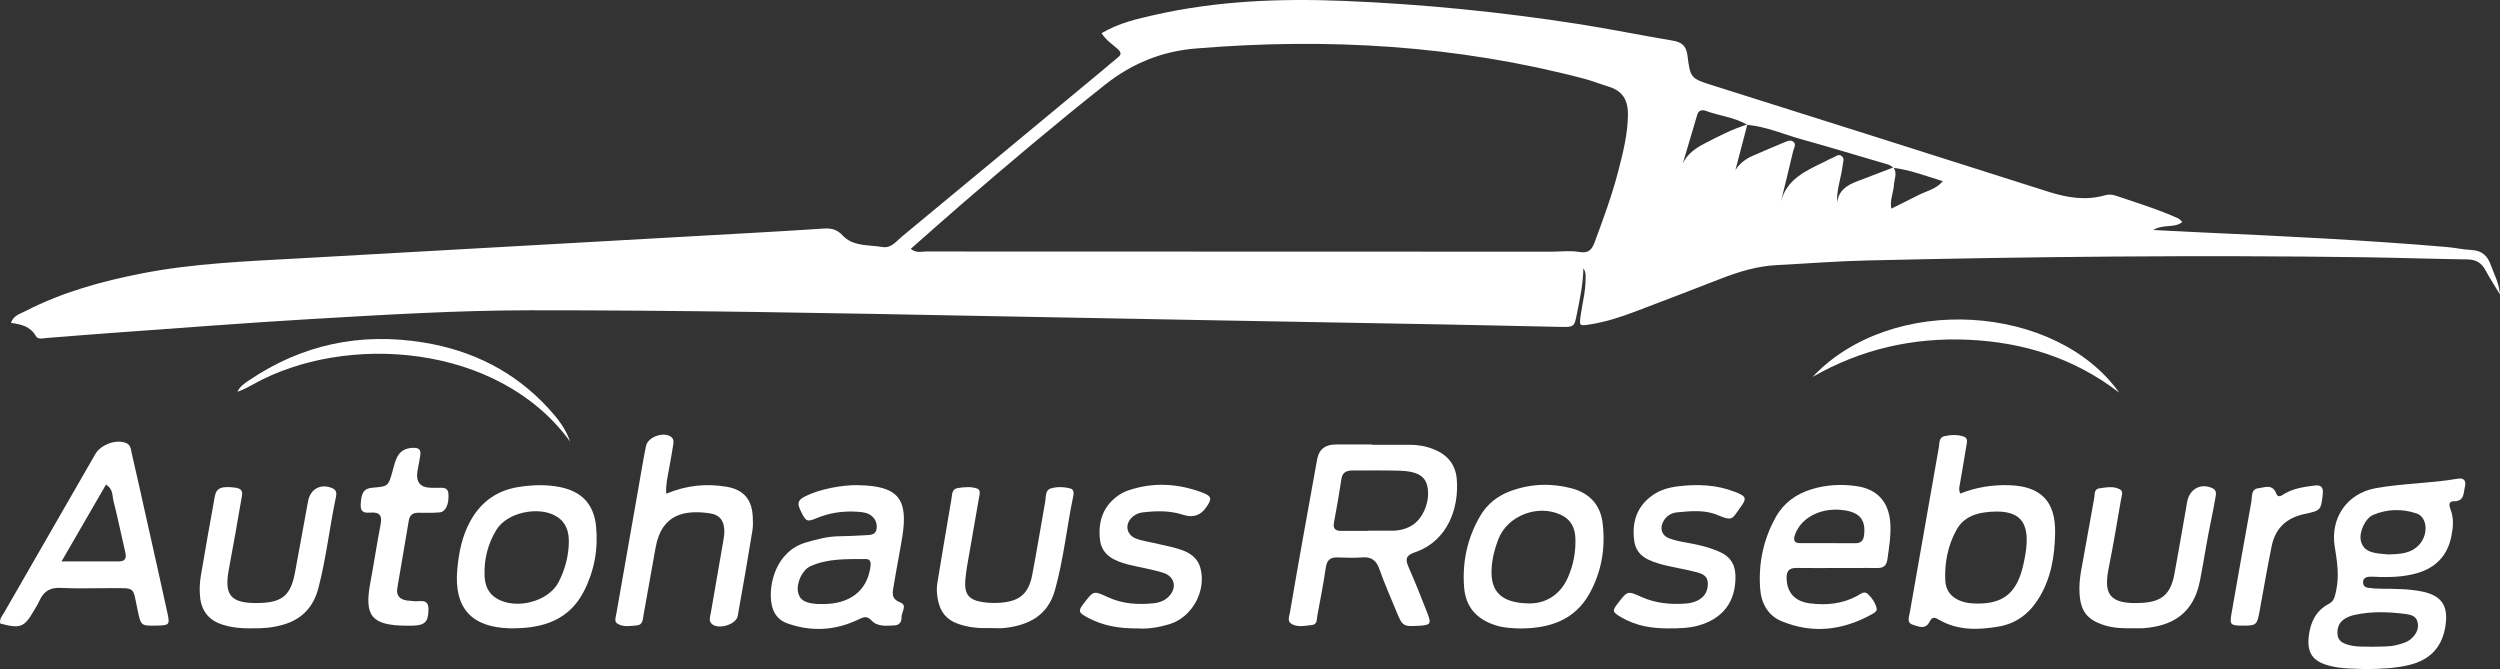 <?xml version="1.0" encoding="UTF-8"?> <svg xmlns="http://www.w3.org/2000/svg" id="Ebene_2" data-name="Ebene 2" width="818.42" height="219.05" viewBox="0 0 818.42 219.05"><rect x="0" y="0" width="818.42" height="219.05" fill="#333333" stroke="none"/><defs><style> .cls-1 { fill: #fff; } </style></defs><g id="Ebene_1-2" data-name="Ebene 1"><g><path class="cls-1" d="m360.62,10.86c5.69-3.35,11.54-4.66,17.34-5.97C398.41.26,419.17-.56,440.02.3c25.63,1.05,51.13,3.58,76.48,7.53,10.35,1.62,20.63,3.71,30.97,5.45,2.99.5,4.55,1.58,4.96,4.94.92,7.52,1.15,7.48,8.59,9.84,36.49,11.54,72.98,23.03,109.44,34.67,6.17,1.97,12.25,3.02,18.6,1.21,1.15-.33,2.3-.31,3.44.07,6.93,2.34,13.93,4.49,20.62,7.5.42.19.72.63,1.3,1.15-2.58,2.15-5.92.55-9.55,2.63,6.04.3,11.01.57,15.98.8,26.77,1.21,53.53,2.5,80.23,4.78,2.65.23,5.27.85,7.92.96,3.52.15,5.4,1.94,6.49,5.13.96,2.79,2.55,5.37,2.94,9.47-1.92-3.2-3.43-5.49-4.71-7.89-1.3-2.45-3.1-3.58-5.95-3.62-11.32-.15-22.63-.55-33.95-.71-54.27-.75-108.54-.21-162.79,1.06-9.81.23-19.6,1.01-29.41,1.51-6.4.33-12.42,2.18-18.35,4.48-9.31,3.61-18.62,7.22-27.96,10.74-4.83,1.82-9.73,3.42-14.86,4.21-3.45.53-3.44.49-3.01-2.8.52-3.95,1.62-7.83,1.62-11.85,0-1.12.25-2.3-.71-3.72-.1,5.2-1.12,9.9-2.06,14.61-.93,4.64-.87,4.67-5.82,4.56-12.48-.26-24.96-.56-37.44-.79-50.43-.93-100.86-1.79-151.29-2.78-49.43-.97-98.86-1.9-148.3-1.86-23.98.02-47.9,1.48-71.83,2.88-22.1,1.3-44.16,3.05-66.24,4.62-6.64.47-13.27,1.04-19.91,1.55-1.31.1-3,.65-3.73-.63-1.78-3.15-4.77-3.84-8.15-4.29.85-2.46,2.95-2.93,4.59-3.78,12.08-6.26,25.04-9.83,38.33-12.43,16.89-3.3,34.03-3.94,51.13-4.9,49.68-2.79,99.36-5.58,149.04-8.38,7.64-.43,15.29-.89,22.93-1.39,2.41-.16,4.33.18,6.19,2.19,3.48,3.76,8.56,3.08,13.08,3.84,2.93.49,4.5-1.86,6.36-3.39,21.93-18.12,43.81-36.29,65.71-54.45,1.67-1.38,3.28-2.82,4.98-4.17,1.22-.96,1.2-1.69.03-2.76-1.69-1.55-3.73-2.76-5.32-5.22Zm259.25,43.94c1.33,1.9.24,3.86.13,5.79-.14,2.53-1.41,4.97-.84,7.71,3.1-1.54,5.93-2.91,8.72-4.36,2.64-1.38,5.81-1.88,8.14-4.62-5.66-1.76-10.78-3.7-16.25-4.4-.57-.64-1.31-.96-2.12-1.19-9.19-2.68-18.35-5.49-27.57-8.04-6.02-1.66-11.8-4.25-18.11-4.83-4.18-2.53-9.08-2.89-13.55-4.57-1.23-.46-2.35-.17-2.78,1.23-1.61,5.34-3.18,10.69-4.76,16.04,1.53-3.24,4.19-5.04,7.11-6.56,4.55-2.35,9.09-4.75,14.03-6.23-1.3,4.96-2.59,9.92-3.89,14.88,1.53-2.36,3.55-3.74,5.9-4.75,3.34-1.44,6.68-2.89,10.05-4.28.9-.37,1.96-.92,2.85-.32,1.31.89.33,2.12.09,3.17-1.32,5.62-2.71,11.22-4.07,16.83,1.84-7.66,8.18-10.35,14.26-13.31.89-.43,1.75-.96,2.68-1.3,1.01-.37,2.01-1.55,3.15-.49.84.78.31,1.86.2,2.83-.47,4.12-2.06,8.08-1.85,12.36.47-3.93,3.13-5.72,6.41-6.96,4.03-1.53,8.04-3.08,12.06-4.62Zm-321.74,26.66c1.84,1.49,3.55.87,5.12.87,68.24.04,136.49.05,204.73.06,2.99,0,6.06-.42,8.97.09,3.03.53,4.14-.65,5.09-3.19,2.84-7.65,5.66-15.3,7.71-23.19,1.59-6.11,3.13-12.24,3.19-18.64.04-4.55-1.7-7.68-6.2-9.05-2.7-.83-5.34-1.9-8.07-2.62-41.82-11.02-84.31-13.47-127.26-9.91-11.07.92-20.78,4.85-29.61,11.83-15.93,12.59-31.4,25.7-46.78,38.94-5.62,4.84-11.15,9.79-16.87,14.82Z"></path><path class="cls-1" d="m774.81,219.05c-3.94-.21-8.28,0-12.51-1.18-5.21-1.44-7.1-4.16-6.49-9.55.51-4.52,2.29-8.36,6.49-10.59,1.85-.98,2.03-2.34,2.46-4.28,1.1-5.04.34-9.6-.46-14.64-1.43-9.04,3.85-17.31,13.57-19.03,8.81-1.56,17.86-1.53,26.71-3.07,1.91-.33,2.86.57,2.36,2.6-.52,2.14-.12,4.84-3.71,4.79-1.7-.02-1.48,1.44-1.02,2.61,1.16,2.92.88,5.89.29,8.85-1.31,6.54-5.35,10.52-11.71,12.21-3.89,1.03-7.87,1.22-11.88,1.11-1.16-.03-2.33-.16-3.48-.06-1.05.09-1.89.64-1.84,1.9.04.97.68,1.57,1.52,1.69,1.47.22,2.97.31,4.46.32,4.49.04,8.99.02,13.41.93,6.18,1.28,8.45,4.49,7.66,10.69-.92,7.25-4.94,11.7-12.1,13.38-4.4,1.03-8.88,1.24-13.75,1.31Zm2-7.33c2.63-.11,5.29.09,7.89-.58,1.77-.46,3.51-.93,4.89-2.25,1.53-1.48,2.35-3.23,1.82-5.34-.49-1.95-2.31-2.34-3.9-2.55-5.59-.72-11.19-.92-16.74.31-1.11.24-2.24.67-3.19,1.27-1.84,1.16-2.54,3.01-2.35,5.13.19,2.2,1.89,2.94,3.71,3.44,2.59.71,5.25.48,7.89.58Zm5.11-30.21c3.63-.14,7.34-.19,10.08-3.23,3.05-3.37,2.66-9.02-.89-10.2-4.69-1.56-9.54-1.48-14.15.45-2.68,1.12-4.72,5.67-4.1,8.45.71,3.21,3.27,3.91,6.03,4.24.99.12,1.99.19,3.03.29Z"></path><path class="cls-1" d="m449.21,145.61c4.16,0,8.32,0,12.47,0,2.69,0,5.31.5,7.79,1.51,4.38,1.77,7.04,4.96,7.43,9.74.77,9.22-2.78,20.25-13.82,23.99-2.94,1-3.04,2.33-1.96,4.8,2.2,5.02,4.24,10.11,6.22,15.22,1.28,3.31.93,3.74-2.51,3.96-5.5.35-5.66.27-7.73-4.75-1.91-4.61-3.9-9.18-5.58-13.88-1-2.8-2.6-3.95-5.56-3.73-2.65.2-5.32.13-7.98.01-2.42-.1-3.58.78-3.95,3.31-.76,5.26-1.8,10.48-2.77,15.7-.23,1.23.05,2.95-1.79,3.12-2.27.21-4.71.88-6.79-.45-1.35-.86-.59-2.47-.38-3.71,1.39-8.19,2.83-16.38,4.29-24.56,1.51-8.5,3.06-17,4.6-25.5q.88-4.85,6.04-4.88c3.99-.02,7.98,0,11.97,0,0,.03,0,.06,0,.09Zm-1.24,28.16s0-.03,0-.04c2.65,0,5.31.02,7.96,0,2.2-.02,4.26-.53,6.18-1.65,3.88-2.27,6.26-8.33,5.12-13.06-.76-3.16-3.31-4.73-8.79-4.92-5.14-.18-10.28-.05-15.42-.08-2-.01-3.53.38-3.89,2.81-.71,4.75-1.55,9.49-2.43,14.21-.37,2,.41,2.77,2.33,2.75,2.98-.03,5.97,0,8.96,0Z"></path><path class="cls-1" d="m641.72,161.58c5.19-2.07,10.52-2.91,16.01-2.74,10.36.32,15.25,5.26,15.05,15.67-.14,7.71-1.36,15.2-5.7,21.9-3.09,4.76-7.36,7.79-12.82,8.71-6.61,1.12-13.29,1.36-19.42-2.2-1.36-.79-2.28-1.18-3.15.59-1.39,2.81-3.83,1.53-5.68.93-1.87-.61-1.04-2.53-.8-3.94,3.15-18.02,6.31-36.03,9.5-54.04.25-1.39-.03-3.3,1.88-3.69,2.11-.43,4.36-.57,6.4.2,1.36.51.88,2.01.71,3.11-.65,4.11-1.38,8.2-2.08,12.3-.17.96-.48,1.92.1,3.21Zm5.93,36c7.73,0,12.02-3.18,14.19-10.65.51-1.75.88-3.55,1.19-5.34,1.9-11.21-2.03-15.29-13.28-13.85-4,.51-7.34,2.17-9.33,5.84-2.76,5.08-3.84,10.58-3.61,16.34.14,3.58,2.1,5.8,5.43,6.96,1.77.62,3.57.7,5.4.7Z"></path><path class="cls-1" d="m.05,204.11c-.29-1.47.68-2.49,1.33-3.62,9.94-17.29,19.88-34.57,29.83-51.85,1.83-3.18,7.05-5,10.19-3.56,1.45.66,1.45,2.16,1.74,3.39,1.73,7.45,3.38,14.91,5.04,22.37,2.21,9.89,4.44,19.78,6.6,29.69.88,4.03.69,4.19-3.48,4.27-5.09.1-5.14.11-6.21-4.85-1.75-8.12-.38-7.38-9.17-7.41-5.32-.02-10.65.21-15.96-.08-3.51-.19-5.67,1.09-7.04,4.19-.53,1.21-1.28,2.33-1.95,3.48-3.05,5.26-4.4,5.75-10.94,3.97Zm20.1-20.33c6.96,0,12.87.01,18.79,0,1.99,0,2.54-1.01,2.09-2.92-1.33-5.65-2.47-11.35-3.9-16.97-.42-1.65-.03-3.74-2.42-5.27-4.71,8.13-9.37,16.19-14.57,25.17Z"></path><path class="cls-1" d="m281.02,158.84c12.91.24,16.4,4.33,14.35,16.98-.85,5.24-1.92,10.45-2.76,15.7-.35,2.19-1.17,4.45,2.12,5.7,2.42.92.34,3.22.4,4.88.06,1.54-.76,2.58-2.35,2.64-2.64.11-5.49.52-7.51-1.65-1.54-1.66-2.69-1.03-4.33-.25-7.53,3.58-15.27,4.05-23.18,1.24-2.97-1.05-4.59-3.27-5.15-6.21-1.21-6.37,1.37-17.45,11.31-20.31,3.52-1.02,7.03-1.96,10.73-2,2.99-.03,5.97-.21,8.96-.36,1.51-.08,3.13-.14,3.37-2.16.21-1.78-.43-3.28-1.89-4.34-1.26-.92-2.77-1.05-4.27-1.16-4.71-.33-9.23.29-13.64,2.15-3.21,1.36-3.48.88-5.3-2.96-1.29-2.72.28-3.55,2.18-4.47,4.34-2.09,11.46-3.54,16.95-3.44Zm-11.61,38.91c8.72,0,14.26-4.23,15.48-11.75.23-1.42.41-3-1.47-2.99-6.13.05-12.36-.26-18.13,2.36-2.74,1.25-4.62,5.6-4.04,8.48.52,2.61,2.38,3.69,6.67,3.89.5.02,1,0,1.5,0Z"></path><path class="cls-1" d="m218.11,161.62c6.8-2.82,13.18-3.36,19.7-2.28,5.6.93,8.37,4.15,8.62,9.85.07,1.49.13,3.02-.11,4.48-1.55,9.34-3.11,18.69-4.82,28-.51,2.78-6.24,4.51-8.4,2.65-1.24-1.06-.61-2.46-.39-3.73,1.32-7.7,2.68-15.4,4-23.1.2-1.14.42-2.31.42-3.46,0-3.46-1.43-5.51-4.77-5.99-7.87-1.13-15.71-.05-17.73,11.18-1.32,7.36-2.61,14.73-3.95,22.09-.26,1.42-.2,3.28-2.19,3.43-2.11.16-4.38.64-6.32-.54-1.2-.73-.61-2.1-.41-3.22,2.41-13.76,4.83-27.51,7.25-41.26.81-4.58,1.54-9.18,2.48-13.74.62-3.01,5.95-4.8,8.27-2.91.94.76.75,1.8.6,2.76-.44,2.79-.95,5.57-1.46,8.35-.41,2.26-.97,4.5-.79,7.45Z"></path><path class="cls-1" d="m601.04,185.95c-4.32,0-8.65.04-12.97-.02-2.34-.03-3.25.99-3.2,3.32.11,4.7,2.61,7.62,7.63,8.27,5.38.69,10.62.19,15.5-2.45,1.13-.61,2.27-1.8,3.57-.54,1.31,1.28,2.37,2.85,2.79,4.65.2.84-.69,1.42-1.44,1.84-9.54,5.32-19.47,6.58-29.69,2.34-4.56-1.89-6.69-5.99-7.02-10.73-.59-8.31,1.1-16.24,5.22-23.51,2.56-4.52,6.62-7.42,11.57-8.94,4.84-1.49,9.84-1.76,14.81-1.03,6.83.99,10.56,5.24,11.01,12.1.27,4.02-.4,7.95-.95,11.91-.29,2.05-1.37,2.84-3.36,2.79-2.33-.06-4.65,0-6.98,0-2.16,0-4.32,0-6.48,0h0Zm-2.59-8.14h0c2.99.01,5.98,0,8.97.02,1.83.01,2.62-.89,2.83-2.7.54-4.71-1.25-7.17-6.01-8.01-7.51-1.32-14.52,2.04-16.6,7.87-.68,1.91-.3,2.84,1.84,2.82,2.99-.03,5.98,0,8.97,0Z"></path><path class="cls-1" d="m498.13,205.75c-3.01-.07-5.97-.18-8.87-1.16-5.98-2.01-9.47-6.01-9.96-12.35-.64-8.35,1.09-16.25,5.34-23.45,2.24-3.79,5.66-6.49,9.87-8.04,6.62-2.43,13.4-2.65,20.11-.85,5.58,1.49,9.27,5.28,10.01,11.19,1.02,8.12-.28,15.99-4.24,23.15-4.79,8.67-12.91,11.42-22.26,11.49Zm2.82-8.21c4.54-.04,9.55-2.3,12.27-8.35,1.86-4.15,2.69-8.53,2.51-13.07-.13-3.39-1.51-6.08-4.73-7.58-7.54-3.53-17.4.2-20.45,7.88-1.22,3.07-2.03,6.31-2.24,9.65-.47,7.62,3.16,11.45,12.64,11.48Z"></path><path class="cls-1" d="m168.29,205.69c-.5,0-1,.01-1.5,0-12.51-.37-18.19-6.71-17.1-19.17.5-5.66,1.58-11.17,4.44-16.21,3.51-6.19,8.7-9.82,15.77-10.9,4.49-.69,8.95-.84,13.39.04,7.16,1.42,11.12,5.62,11.84,12.83.74,7.44-.57,14.63-3.97,21.27-4.75,9.28-13.13,12.08-22.87,12.13Zm17.92-28.08c.09-3.53-.84-6.59-4.03-8.55-5.73-3.52-16.17-1.34-19.65,4.34-2.82,4.61-4.14,9.76-3.89,15.2.13,2.92,1.11,5.53,3.75,7.2,6.29,3.97,17.15,1.26,20.51-5.29,2.05-4.01,3.21-8.34,3.32-12.89Z"></path><path class="cls-1" d="m546.65,205.72c-5.56.05-10.95-.73-15.84-3.6-3.1-1.82-3.12-2.11-1-4.84,2.97-3.83,3-3.9,7.52-1.87,4.7,2.1,9.59,2.56,14.64,2.16,1.69-.13,3.3-.56,4.69-1.54,1.76-1.24,2.51-3.04,2.43-5.18-.09-2.31-1.79-3.03-3.62-3.51-2.09-.55-4.21-.96-6.32-1.42-1.62-.36-3.26-.63-4.86-1.07-4.28-1.18-8.58-2.62-9.29-7.78-.82-5.96.75-11.22,5.95-14.91,2.52-1.79,5.37-2.58,8.38-2.95,6.36-.78,12.64-.54,18.66,1.82,3.79,1.48,3.97,2.11,1.61,5.27-2.46,3.3-2.18,4.54-7.17,2.37-4.23-1.84-8.82-1.37-13.3-.96-1.9.17-3.5,1.09-4.5,2.79-1.37,2.33-.75,4.74,1.78,5.72,1.99.78,4.15,1.15,6.27,1.52,3.62.63,7.15,1.51,10.5,3.03,3.42,1.55,4.91,4.2,4.96,7.91.11,8.25-4.09,13.85-12.11,16.09-3.09.87-6.23.94-9.4.94Z"></path><path class="cls-1" d="m372.75,205.72c-6.17.09-11.53-.8-16.5-3.45-3.36-1.79-3.43-2.22-1.17-5.11,2.93-3.74,2.97-3.82,7.55-1.69,4.85,2.26,9.92,2.55,15.11,2.01,1.87-.2,3.57-.86,4.9-2.22,2.75-2.83,1.96-6.48-1.75-7.72-2.19-.73-4.5-1.14-6.76-1.67-1.61-.38-3.25-.64-4.85-1.07-4.51-1.22-8.68-2.96-9.22-8.42-.58-5.85,1.15-10.84,6.2-14.29.95-.65,2.02-1.18,3.11-1.55,8.03-2.73,16.05-2.29,23.91.58,3.49,1.27,3.58,2.11,1.58,4.99q-2.77,3.99-7.53,2.42c-4.37-1.44-8.84-1.3-13.32-.78-1.18.14-2.26.61-3.16,1.37-2.7,2.27-2.29,5.82.96,7.16,1.82.75,3.84.99,5.78,1.45,2.9.69,5.87,1.2,8.7,2.12,3.06.99,5.73,2.62,6.68,6.09,2.02,7.41-2.62,16.06-10.01,18.35-3.5,1.08-7.12,1.67-10.21,1.44Z"></path><path class="cls-1" d="m324.01,205.6c-3.5.13-6.9-.17-10.29-1.35-3.94-1.36-5.93-4-6.68-7.89-.35-1.81-.49-3.63-.19-5.45,1.52-9.18,3.03-18.35,4.62-27.51.24-1.37.06-3.3,2-3.61,2.12-.34,4.38-.57,6.41.15,1.31.46.78,2.01.59,3.13-1.01,5.89-2.07,11.77-3.07,17.67-.53,3.11-1.18,6.22-1.4,9.35-.32,4.53,1.26,6.37,5.82,7.04,1.95.29,3.99.34,5.96.17,6.12-.54,8.98-3.04,10.14-9.1,1.53-7.99,2.82-16.03,4.26-24.04.28-1.57-.08-3.7,1.86-4.27,2.05-.61,4.3-.53,6.4.04,1.17.32,1.11,1.52.9,2.52-2.13,10.24-3.15,20.7-6,30.8-2.33,8.25-8.52,11.4-16.34,12.32-1.64.19-3.32.03-4.98.03Z"></path><path class="cls-1" d="m82.25,205.7c-3.18.05-6.31-.23-9.37-1.2-4.46-1.41-6.9-4.4-7.37-9.04-.24-2.34-.16-4.67.24-6.97,1.48-8.69,3-17.38,4.58-26.05.51-2.78,2.35-3.37,6.71-2.79,3,.4,2.22,2.31,1.92,4.05-1.28,7.38-2.53,14.76-3.94,22.11-1.61,8.41-.43,12.05,10.5,11.57,7.03-.3,9.67-2.72,11.02-9.81,1.49-7.84,2.84-15.71,4.32-23.55.77-4.05,4.25-5.81,7.96-4.19,1.39.61,1.4,1.75,1.15,2.92-2.11,9.92-3.18,20.05-5.77,29.88-1.6,6.07-5.38,10.15-11.59,11.9-3.42.97-6.86,1.26-10.36,1.15Z"></path><path class="cls-1" d="m698.63,205.68c-3.33.05-6.63,0-9.86-1.04-5.38-1.73-7.59-4.44-7.98-10.1-.17-2.5.02-4.98.46-7.45,1.45-8.01,2.87-16.02,4.33-24.03.22-1.23-.11-2.96,1.68-3.2,2.27-.31,4.7-.83,6.8.38,1.13.65.49,2.11.3,3.22-1.3,7.36-2.47,14.75-3.96,22.07-1.71,8.42-.58,12.44,10.69,11.84,6.68-.35,9.54-2.94,10.76-9.55,1.44-7.84,2.78-15.7,4.16-23.55.74-4.2,4.51-6.23,8.27-4.45,1.39.65,1.22,1.81,1,2.98-.45,2.45-.88,4.91-1.4,7.34-1.42,6.66-2.38,13.4-3.71,20.08-2.05,10.3-8.59,14.71-18.56,15.44-.99.07-1.99,0-2.99,0Z"></path><path class="cls-1" d="m132.89,204.83c-11.21-.12-13.7-3.17-11.66-14.02,1.2-6.37,2.13-12.78,3.37-19.14.56-2.87-.28-4.05-3.23-3.87-1.65.1-3.37.19-3.29-2.46.12-3.95.99-5.45,3.85-5.68,5.22-.43,5.2-.43,6.64-5.66.97-3.51,1.61-7.19,6.55-7.39,2.19-.09,2.72.68,2.46,2.52-.23,1.64-.6,3.27-.89,4.9q-.99,5.6,4.48,5.65c.83,0,1.66,0,2.49,0,1.52,0,3.04-.16,3.16,2.11.17,3.27-.89,5.78-2.92,5.95-2.31.2-4.65.13-6.98.12-1.77-.01-2.79.76-3.09,2.53-1.24,7.37-2.5,14.74-3.76,22.11-.43,2.53.83,3.73,3.17,4.09.65.1,1.33.05,1.98.18,1.98.39,5.1-1.22,5.05,2.79-.05,4.08-1.19,5.18-5.37,5.27-.66.02-1.33,0-1.99,0Z"></path><path class="cls-1" d="m734.19,204.82c-4.12-.04-4.32-.27-3.62-4.23,2.13-12.11,4.24-24.22,6.45-36.32.3-1.66-.18-4.16,2.27-4.43,2.02-.22,4.62-1.59,5.9,1.76.64,1.67,2.01.41,2.91-.1,2.98-1.69,6.28-2.11,9.57-2.55,2.1-.28,3,.5,2.73,2.84-.61,5.17-.53,5.33-6.02,6.49-5.83,1.24-9.51,4.65-10.69,10.44-1.47,7.16-2.7,14.36-4.01,21.55-.78,4.29-1.08,4.58-5.49,4.53Z"></path><path class="cls-1" d="m593.39,123.39c26-27.59,79.69-23.93,100.35,5.14-14.55-11.22-31.21-16.48-49.29-17.3-18.1-.82-35.18,3.05-51.06,12.16Z"></path><path class="cls-1" d="m186.63,144.55c-23.32-32.15-73.48-35.73-103.86-18.67-1.59.89-3.2,1.74-5.03,2.38.74-1.75,2.3-2.74,3.78-3.75,17.36-11.74,36.43-15.74,57.06-12.4,16.13,2.61,30,9.57,41.1,21.72,2.91,3.18,5.57,6.56,6.95,10.73Z"></path></g></g></svg> 